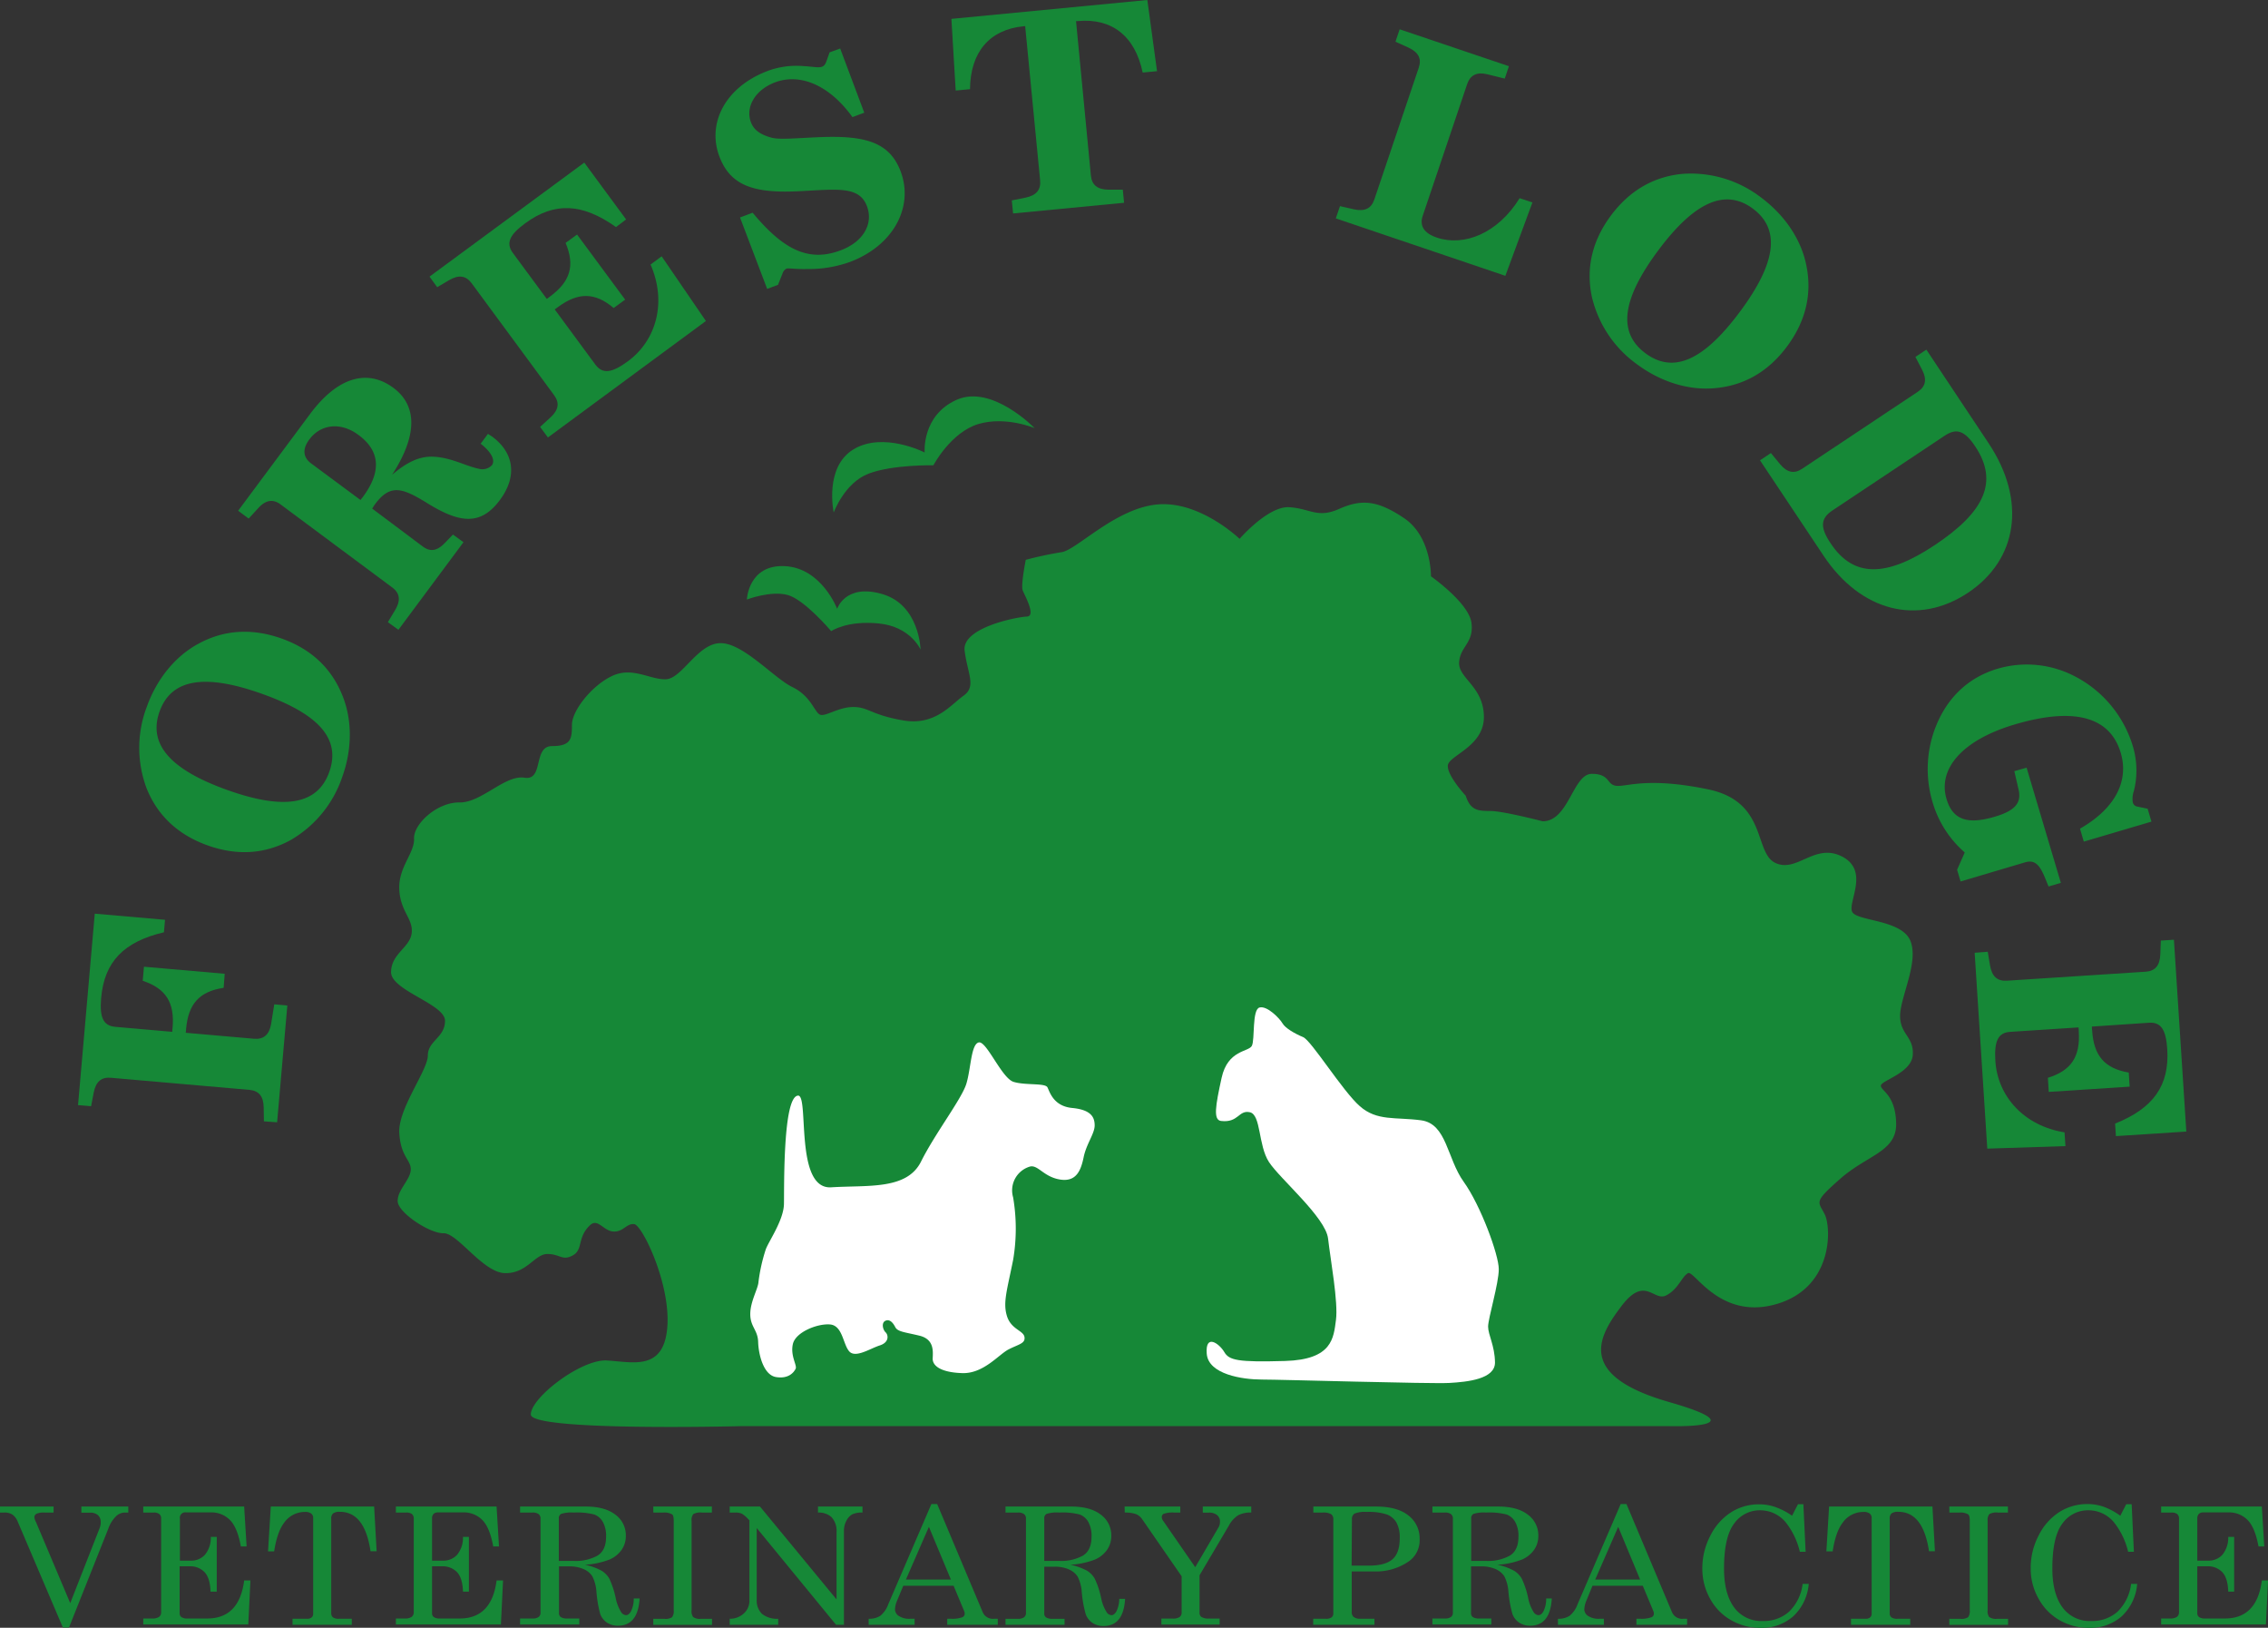 <svg xmlns="http://www.w3.org/2000/svg" viewBox="0 0 592.55 425.15"><rect x="0" y="0" width="592.55" height="425.15" fill="#333333" stroke="none"/><defs><style>.cls-1{fill:#168837;}.cls-2{fill:#fff;}</style></defs><title>Forest Lodge logo_Desktop</title><g id="Layer_4" data-name="Layer 4"><path class="cls-1" d="M1.57,394.9h14v1.57H13.14a4.33,4.33,0,0,0-2.05.33,1,1,0,0,0-.54.9A3.27,3.27,0,0,0,11,399l.18.44,8.74,20.69,7.74-19.75a4,4,0,0,0,.22-1.42,2.31,2.31,0,0,0-.73-1.82,2.94,2.94,0,0,0-2-.64H22.83V394.9H35.09v1.57h-1a3.35,3.35,0,0,0-2.23,1,8.47,8.47,0,0,0-2,3.23L19.59,426.51H18L6.23,398.91A4.26,4.26,0,0,0,4.82,397a3.81,3.81,0,0,0-2.17-.53H1.57Z" transform="translate(-1.57 -1.41)"/><path class="cls-1" d="M39,394.9H65.36L66,405.32h-1.5c-.6-3.28-1.54-5.58-2.84-6.89a6.76,6.76,0,0,0-5-2h-6.5a1.4,1.4,0,0,0-1.59,1.6v11h2.84a4.81,4.81,0,0,0,3.7-1.53,7,7,0,0,0,1.54-4.67h1.55v14.3H56.58c-.08-2.37-.6-4.06-1.56-5.09a5.14,5.14,0,0,0-3.93-1.53H48.5v12.28a1.2,1.2,0,0,0,.48,1,2.73,2.73,0,0,0,1.6.35h5.14q8.36,0,9.64-9.93H67l-.56,11.5H39v-1.57h2.27a3.14,3.14,0,0,0,1.87-.42,1.53,1.53,0,0,0,.53-1.25V398.07a1.48,1.48,0,0,0-.47-1.21,2.3,2.3,0,0,0-1.48-.39H39Z" transform="translate(-1.57 -1.41)"/><path class="cls-1" d="M72.32,394.9h27l.65,11.67H98.38q-1.53-10.29-8-10.29a2.82,2.82,0,0,0-1.79.42,1.73,1.73,0,0,0-.48,1.37v24.68a1.32,1.32,0,0,0,.47,1.11,2.61,2.61,0,0,0,1.55.35h3.35v1.57H78v-1.57h3.82a1.71,1.71,0,0,0,1.17-.35,1.19,1.19,0,0,0,.4-.94v-25a1.42,1.42,0,0,0-.52-1.2,2.61,2.61,0,0,0-1.66-.41,6.57,6.57,0,0,0-5.43,2.86q-1.8,2.36-2.58,7.43H71.6Z" transform="translate(-1.57 -1.41)"/><path class="cls-1" d="M105,394.9h26.31l.63,10.42h-1.51c-.59-3.28-1.54-5.58-2.83-6.89a6.79,6.79,0,0,0-5.06-2h-6.5a1.66,1.66,0,0,0-1.19.39,1.64,1.64,0,0,0-.4,1.21v11h2.84a4.83,4.83,0,0,0,3.71-1.53,7,7,0,0,0,1.53-4.67h1.55v14.3h-1.55c-.07-2.37-.59-4.06-1.55-5.09a5.17,5.17,0,0,0-3.93-1.53h-2.6v12.28a1.2,1.2,0,0,0,.48,1,2.76,2.76,0,0,0,1.61.35h5.13q8.36,0,9.64-9.93H133l-.56,11.5H105v-1.57h2.27a3.11,3.11,0,0,0,1.86-.42,1.5,1.5,0,0,0,.54-1.25V398.07a1.52,1.52,0,0,0-.47-1.21,2.32,2.32,0,0,0-1.48-.39H105Z" transform="translate(-1.57 -1.41)"/><path class="cls-1" d="M137.45,394.9H154.6q5,0,7.73,2.11a6.63,6.63,0,0,1,2.75,5.53,6.3,6.3,0,0,1-1.09,3.65,7.44,7.44,0,0,1-3.14,2.54,21,21,0,0,1-6.45,1.37,16.07,16.07,0,0,1,4.41,1.6,6,6,0,0,1,1.94,2,23.15,23.15,0,0,1,1.68,5.07,10.9,10.9,0,0,0,1.44,3.73,1.6,1.6,0,0,0,1.26.77c.46,0,.89-.31,1.29-1a7.47,7.47,0,0,0,.73-3.35h1.53q-.44,7.11-5.64,7.1a5.1,5.1,0,0,1-2.84-.77,4.71,4.71,0,0,1-1.81-2.27,31.81,31.81,0,0,1-1-5.91,10.24,10.24,0,0,0-1.07-3.95,5,5,0,0,0-2.28-1.88,8.85,8.85,0,0,0-3.7-.71h-2.72v12.13a1.25,1.25,0,0,0,.43,1.09,2.89,2.89,0,0,0,1.68.39h3.19v1.57H137.45v-1.57h3.25a2.62,2.62,0,0,0,1.59-.39,1.33,1.33,0,0,0,.5-1.09V398.05a1.4,1.4,0,0,0-.52-1.19,2.57,2.57,0,0,0-1.57-.39h-3.25Zm10.12,14.2h3.93a11.66,11.66,0,0,0,6.19-1.39c1.49-.92,2.23-2.57,2.23-4.93a7.53,7.53,0,0,0-.84-3.85,4.35,4.35,0,0,0-2.21-1.94,17.93,17.93,0,0,0-5.39-.52,9,9,0,0,0-3.28.34,1.23,1.23,0,0,0-.63,1.18Z" transform="translate(-1.57 -1.41)"/><path class="cls-1" d="M172.25,394.9h15.31v1.57h-2.63a3.82,3.82,0,0,0-2.21.4,2.34,2.34,0,0,0-.46,1.73V422a2.53,2.53,0,0,0,.4,1.75,3,3,0,0,0,2,.48h2.94v1.57H172.25v-1.57h2.89a3.21,3.21,0,0,0,2-.41,2.58,2.58,0,0,0,.45-1.82V398.6c0-.89-.14-1.44-.41-1.65a4,4,0,0,0-2.31-.48h-2.6Z" transform="translate(-1.57 -1.41)"/><path class="cls-1" d="M192.21,394.9h7.92l20,24.26V401.6a5.31,5.31,0,0,0-1.3-3.92,5,5,0,0,0-3.55-1.21V394.9h11.63v1.57a5.88,5.88,0,0,0-2.66.46,3.83,3.83,0,0,0-1.54,1.67,5.53,5.53,0,0,0-.65,2.65v24.53H220l-20.72-25.26v18.64a4.83,4.83,0,0,0,1.37,3.77,6.24,6.24,0,0,0,4.24,1.28v1.57H192.21v-1.57a5.38,5.38,0,0,0,3.77-1.45,4.47,4.47,0,0,0,1.39-3.34V398.51l-.39-.4a7,7,0,0,0-1.6-1.35,4,4,0,0,0-1.67-.29h-1.5Z" transform="translate(-1.57 -1.41)"/><path class="cls-1" d="M244.91,394.25h1.51l11.9,28.25a2.86,2.86,0,0,0,2.94,1.71h1v1.57H249.05v-1.57h1.06a7.45,7.45,0,0,0,2.92-.41,1,1,0,0,0,.58-.9,1.91,1.91,0,0,0-.16-.75l-2.74-6.56H237.57L236,419.35a6.93,6.93,0,0,0-.6,2.38,2.11,2.11,0,0,0,1,1.75,5,5,0,0,0,3,.73h1.12v1.57h-12v-1.57a5.26,5.26,0,0,0,3.05-.78,6.85,6.85,0,0,0,2.07-3Zm-.65,5.95-6,13.76H250Z" transform="translate(-1.57 -1.41)"/><path class="cls-1" d="M264.28,394.9h17.15q5,0,7.73,2.11a6.66,6.66,0,0,1,2.75,5.53,6.3,6.3,0,0,1-1.09,3.65,7.44,7.44,0,0,1-3.14,2.54,21,21,0,0,1-6.45,1.37,16.07,16.07,0,0,1,4.41,1.6,6,6,0,0,1,1.93,2,22.09,22.09,0,0,1,1.68,5.07,11.07,11.07,0,0,0,1.45,3.73,1.6,1.6,0,0,0,1.26.77c.46,0,.89-.31,1.29-1A7.61,7.61,0,0,0,294,419h1.52q-.42,7.11-5.63,7.1a5.1,5.1,0,0,1-2.84-.77,4.71,4.71,0,0,1-1.81-2.27,30.93,30.93,0,0,1-1.05-5.91,10.24,10.24,0,0,0-1.07-3.95,5.15,5.15,0,0,0-2.28-1.88,8.88,8.88,0,0,0-3.7-.71H274.4v12.13a1.25,1.25,0,0,0,.43,1.09,2.89,2.89,0,0,0,1.68.39h3.19v1.57H264.28v-1.57h3.25a2.57,2.57,0,0,0,1.58-.39,1.32,1.32,0,0,0,.51-1.09V398.05a1.4,1.4,0,0,0-.52-1.19,2.59,2.59,0,0,0-1.57-.39h-3.25Zm10.12,14.2h3.93a11.64,11.64,0,0,0,6.18-1.39c1.49-.92,2.24-2.57,2.24-4.93a7.53,7.53,0,0,0-.84-3.85,4.37,4.37,0,0,0-2.22-1.94,17.81,17.81,0,0,0-5.38-.52,9,9,0,0,0-3.28.34,1.23,1.23,0,0,0-.63,1.18Z" transform="translate(-1.57 -1.41)"/><path class="cls-1" d="M295.39,394.9h14.55v1.57h-1.61a7.21,7.21,0,0,0-2.62.29.91.91,0,0,0-.61.81,1.62,1.62,0,0,0,.32,1l8.42,12.17,6.07-10.37a2.91,2.91,0,0,0,.4-1.5,2.17,2.17,0,0,0-.76-1.74,3.3,3.3,0,0,0-2.18-.64h-1.55V394.9h12.66v1.57a6.91,6.91,0,0,0-3.42.71,7.11,7.11,0,0,0-2.41,2.67l-7.68,13v9.77a1.29,1.29,0,0,0,.47,1.11,3.49,3.49,0,0,0,1.93.43h2.85v1.57H305v-1.57h3a3,3,0,0,0,1.75-.4,1.35,1.35,0,0,0,.54-1.14v-9.5L300,398.24a3.67,3.67,0,0,0-1.57-1.34,8.51,8.51,0,0,0-3-.43Z" transform="translate(-1.57 -1.41)"/><path class="cls-1" d="M344.7,394.9h16.38c3.69,0,6.52.78,8.47,2.34a7.49,7.49,0,0,1,2.92,6.12,6.72,6.72,0,0,1-2.69,5.76,15,15,0,0,1-9.13,2.73h-5.92V422.4a1.63,1.63,0,0,0,.47,1.31,2.6,2.6,0,0,0,1.69.5h3.77v1.57h-16v-1.57H348a2.37,2.37,0,0,0,1.46-.36,1.2,1.2,0,0,0,.46-1V398.24a1.57,1.57,0,0,0-.59-1.36,4.17,4.17,0,0,0-2.21-.41H344.7Zm10,15.43h4.51q4.27,0,6.17-1.66c1.26-1.11,1.89-2.93,1.89-5.48a8.06,8.06,0,0,0-.85-4.1A5.08,5.08,0,0,0,364,397a15.18,15.18,0,0,0-5.41-.69,6.93,6.93,0,0,0-3.15.44,1.69,1.69,0,0,0-.66,1.52Z" transform="translate(-1.57 -1.41)"/><path class="cls-1" d="M375.81,394.9H393q5,0,7.73,2.11a6.66,6.66,0,0,1,2.75,5.53,6.3,6.3,0,0,1-1.09,3.65,7.5,7.5,0,0,1-3.14,2.54,21,21,0,0,1-6.46,1.37,15.81,15.81,0,0,1,4.41,1.6,6,6,0,0,1,1.94,2,22.09,22.09,0,0,1,1.68,5.07,11.07,11.07,0,0,0,1.45,3.73,1.6,1.6,0,0,0,1.25.77c.47,0,.9-.31,1.3-1a7.5,7.5,0,0,0,.72-3.35H407q-.42,7.11-5.63,7.1a5.07,5.07,0,0,1-2.84-.77,4.66,4.66,0,0,1-1.81-2.27,31.47,31.47,0,0,1-1.06-5.91,10.27,10.27,0,0,0-1.06-3.95,5.15,5.15,0,0,0-2.28-1.88,8.88,8.88,0,0,0-3.7-.71h-2.72v12.13a1.25,1.25,0,0,0,.43,1.09,2.87,2.87,0,0,0,1.68.39h3.19v1.57H375.81v-1.57h3.26a2.57,2.57,0,0,0,1.58-.39,1.32,1.32,0,0,0,.51-1.09V398.05a1.43,1.43,0,0,0-.52-1.19,2.59,2.59,0,0,0-1.57-.39h-3.26Zm10.13,14.2h3.93a11.64,11.64,0,0,0,6.18-1.39c1.49-.92,2.24-2.57,2.24-4.93a7.43,7.43,0,0,0-.85-3.85,4.31,4.31,0,0,0-2.21-1.94,17.85,17.85,0,0,0-5.38-.52,9,9,0,0,0-3.28.34,1.23,1.23,0,0,0-.63,1.18Z" transform="translate(-1.57 -1.41)"/><path class="cls-1" d="M425,394.25h1.51l11.9,28.25a2.86,2.86,0,0,0,2.94,1.71h1v1.57H429.11v-1.57h1.06a7.45,7.45,0,0,0,2.92-.41,1,1,0,0,0,.58-.9,1.91,1.91,0,0,0-.16-.75l-2.74-6.56H417.63l-1.54,3.76a6.93,6.93,0,0,0-.6,2.38,2.09,2.09,0,0,0,1,1.75,5,5,0,0,0,3,.73h1.12v1.57h-12v-1.57a5.26,5.26,0,0,0,3.05-.78,6.85,6.85,0,0,0,2.07-3Zm-.65,5.95-6,13.76h11.72Z" transform="translate(-1.57 -1.41)"/><path class="cls-1" d="M469.77,397.3l1.55-3h1.41l.59,12.42h-1.51a19.65,19.65,0,0,0-3.72-7.73,8.66,8.66,0,0,0-6.65-3.11,8.16,8.16,0,0,0-6.8,3.47Q452,402.84,452,411.1q0,7,3,10.61a8.81,8.81,0,0,0,7.18,3.09,9.91,9.91,0,0,0,6.78-2.41,12,12,0,0,0,3.57-7.28h1.6a13,13,0,0,1-4.07,8.48,12.38,12.38,0,0,1-8.48,3,15.37,15.37,0,0,1-7.62-1.94,14.31,14.31,0,0,1-5.55-5.58,15.93,15.93,0,0,1-2.08-8,18.22,18.22,0,0,1,2.15-8.66,15.28,15.28,0,0,1,5.49-6.09,13.58,13.58,0,0,1,7.2-2,12.86,12.86,0,0,1,4.18.69A18.07,18.07,0,0,1,469.77,397.3Z" transform="translate(-1.57 -1.41)"/><path class="cls-1" d="M479.45,394.9h27l.65,11.67h-1.55q-1.53-10.29-8-10.29a2.82,2.82,0,0,0-1.79.42,1.73,1.73,0,0,0-.48,1.37v24.68a1.32,1.32,0,0,0,.47,1.11,2.61,2.61,0,0,0,1.55.35h3.35v1.57H485.17v-1.57H489a1.71,1.71,0,0,0,1.17-.35,1.19,1.19,0,0,0,.4-.94v-25a1.42,1.42,0,0,0-.52-1.2,2.61,2.61,0,0,0-1.66-.41,6.57,6.57,0,0,0-5.43,2.86q-1.8,2.36-2.58,7.43h-1.64Z" transform="translate(-1.57 -1.41)"/><path class="cls-1" d="M510.86,394.9h15.31v1.57h-2.63a3.82,3.82,0,0,0-2.21.4,2.34,2.34,0,0,0-.46,1.73V422a2.53,2.53,0,0,0,.4,1.75,3,3,0,0,0,2,.48h2.94v1.57H510.86v-1.57h2.89a3.21,3.21,0,0,0,2-.41,2.58,2.58,0,0,0,.45-1.82V398.6c0-.89-.14-1.44-.41-1.65a4,4,0,0,0-2.31-.48h-2.6Z" transform="translate(-1.57 -1.41)"/><path class="cls-1" d="M555.53,397.3l1.55-3h1.42l.58,12.42h-1.5a19.51,19.51,0,0,0-3.73-7.73,8.64,8.64,0,0,0-6.64-3.11,8.17,8.17,0,0,0-6.81,3.47q-2.62,3.47-2.62,11.73,0,7,3,10.61A8.82,8.82,0,0,0,548,424.8a9.94,9.94,0,0,0,6.78-2.41,12.12,12.12,0,0,0,3.57-7.28h1.59a13,13,0,0,1-4.06,8.48,12.42,12.42,0,0,1-8.49,3,15.37,15.37,0,0,1-7.62-1.94A14.36,14.36,0,0,1,534.2,419a15.82,15.82,0,0,1-2.08-8,18.21,18.21,0,0,1,2.14-8.66,15.28,15.28,0,0,1,5.49-6.09,13.59,13.59,0,0,1,7.21-2,12.75,12.75,0,0,1,4.17.69A17.89,17.89,0,0,1,555.53,397.3Z" transform="translate(-1.57 -1.41)"/><path class="cls-1" d="M566.2,394.9h26.31l.63,10.42h-1.5q-.9-4.92-2.84-6.89a6.79,6.79,0,0,0-5.06-2h-6.5a1.61,1.61,0,0,0-1.18.39,1.64,1.64,0,0,0-.41,1.21v11h2.84a4.83,4.83,0,0,0,3.71-1.53,7,7,0,0,0,1.53-4.67h1.55v14.3h-1.55c-.07-2.37-.59-4.06-1.55-5.09a5.15,5.15,0,0,0-3.93-1.53h-2.6v12.28a1.2,1.2,0,0,0,.48,1,2.76,2.76,0,0,0,1.61.35h5.13q8.37,0,9.64-9.93h1.62l-.56,11.5H566.2v-1.57h2.27a3.11,3.11,0,0,0,1.86-.42,1.5,1.5,0,0,0,.54-1.25V398.07a1.52,1.52,0,0,0-.47-1.21,2.32,2.32,0,0,0-1.48-.39H566.2Z" transform="translate(-1.57 -1.41)"/><path class="cls-1" d="M70.52,294.29l-.06-3.7c-.06-2.8-1.23-4.3-3.73-4.52l-36.2-3.16c-2.5-.22-3.91,1.06-4.46,3.8l-.7,3.64-3.41-.3,4.37-50,18.36,1.6-.29,3.26c-10.46,2.46-15.58,7.68-16.4,17.15-.44,5.05.51,7.27,3.7,7.55l14.87,1.3c0-.41.06-.73.09-1.06.58-6.61-1.78-10.27-7.8-12.27l.32-3.67,21.1,1.84L60,259.42c-6.28.93-9.23,4.13-9.81,10.74,0,.32-.06.65-.09,1l17.83,1.56q3.75.33,4.46-3.8l.84-5.19,3.41.3-2.67,30.51Z" transform="translate(-1.57 -1.41)"/><path class="cls-1" d="M39.9,207.38a30.08,30.08,0,0,1,0-21.3c2.61-7.33,7.46-13.26,13.47-16.51,6.73-3.69,14.07-4.12,21.75-1.39S88.13,175.86,91,183c2.6,6.31,2.63,14,0,21.3a30.17,30.17,0,0,1-13.47,16.51c-6.73,3.69-14,4.15-21.68,1.42S42.78,214.5,39.9,207.38Zm47.69-4.33c3.08-8.65-2.7-15.13-17.62-20.44s-23.67-3.9-26.72,4.67,2.92,15.2,17.77,20.49S84.55,211.61,87.59,203.05Z" transform="translate(-1.57 -1.41)"/><path class="cls-1" d="M112,144.13c2,1.5,3.78,1.18,5.79-.9l2.12-2.2,2.75,2-17,22.88-2.75-2,1.94-3.25c1.42-2.42,1.21-4.31-.8-5.81L74.89,133.17c-2-1.5-3.89-1.16-5.79.89l-2.56,2.8-2.75-2.05,18.77-25.24c7.28-9.79,15.08-11.85,21.8-6.85,6.3,4.68,6.26,12.51-.36,22.7,3.85-3.27,7.15-4.9,10.81-4.72,4.69.21,8.35,2.43,12,3.18a3.47,3.47,0,0,0,3.26-.94c.93-1.25,0-3.35-2.92-5.64l1.91-2.57c.36.28.78.48,1.15.76,5.74,4.27,6.48,10.43,2,16.47-5,6.77-10.43,6.13-18.8,1-6.56-4.06-9.79-5.34-13.84.12-.25.32-.48.76-.77,1.16ZM96.39,131.19c4.88-6.58,4.52-12-1.17-16.18-4.64-3.45-9.85-2.83-12.83,1.18-1.86,2.49-1.67,4.67.47,6.26L95.75,132Z" transform="translate(-1.57 -1.41)"/><path class="cls-1" d="M142.68,112.91l2.74-2.5c2.06-1.89,2.41-3.76.92-5.78L124.79,75.38c-1.49-2-3.38-2.24-5.8-.84l-3.2,1.88-2-2.76,40.43-29.78,10.93,14.84-2.64,2c-8.76-6.23-16.06-6.62-23.71-1-4.09,3-5.13,5.19-3.23,7.77l8.86,12,.85-.64c5.35-3.93,6.53-8.12,4.06-14l3-2.18,12.56,17-3,2.19c-4.84-4.09-9.2-4.2-14.54-.26l-.86.63,10.62,14.41c1.9,2.57,4.36,2.18,8.51-.88,7.46-5.49,10.19-15.45,5.91-25.26l2.9-2.14L186,85.25l-41.28,30.42Z" transform="translate(-1.57 -1.41)"/><path class="cls-1" d="M224.29,32c-6.2-8.58-13.85-11.48-20.21-9.09-5.29,2-7.79,6.51-6.32,10.43.78,2.07,2.54,3.27,5.46,4.05,2.22.55,6.5.08,12.79-.17,11.56-.43,18,1.3,20.88,9,3.45,9.2-1.85,19.32-13.27,23.61a31.9,31.9,0,0,1-11.2,1.85c-3,.08-4.84-.3-5.37-.1a2,2,0,0,0-1,1.18l-1.22,3.05L202,76.86l-7.09-18.65,3.3-1.24c8,9.61,14.58,13,23,9.82,6-2.24,8.58-7,6.86-11.53-2-5.34-7.77-4.4-17.74-3.91-11.76.59-17.93-1.4-20.82-9.1-3.24-8.63,1.5-18.13,12.7-22.34a21.61,21.61,0,0,1,9.33-1.23c2.32.11,3.86.51,4.78.16.62-.23.89-.66,1.19-1.5l.81-2.26,2.76-1,6.29,16.76Z" transform="translate(-1.57 -1.41)"/><path class="cls-1" d="M269,8.27C260.12,9.12,255.09,15,255,24.7l-3.74.36L250.14,6.34l51.19-4.93L303.86,20l-3.75.36c-2-9.6-8.12-14.29-17-13.44l-.41,0,3.88,40.33c.24,2.5,1.75,3.66,4.55,3.7h3.79l.33,3.42-29,2.79-.33-3.41,3.63-.73c2.74-.57,4-2,3.77-4.5L269.41,8.23Z" transform="translate(-1.57 -1.41)"/><path class="cls-1" d="M351.66,55.25l3.69.84c2.74.6,4.47-.18,5.28-2.56L372.24,19.1c.81-2.38-.1-4.05-2.64-5.23l-3.44-1.57,1.09-3.24L395.8,18.7l-1.09,3.24-4.55-1.13q-4.07-1-5.27,2.56L373.27,57.8c-.88,2.6.37,4.55,3.71,5.67,7.06,2.39,15.91-1.06,21.62-10.3l3.34,1.12-7.07,19.16-44.3-15Z" transform="translate(-1.57 -1.41)"/><path class="cls-1" d="M441.31,46.81A30.07,30.07,0,0,1,461.68,53c6.24,4.64,10.48,11,11.82,17.71,1.56,7.52-.19,14.67-5.05,21.2s-11.16,10.21-18.81,10.88c-6.8.64-14.12-1.59-20.37-6.23a30.1,30.1,0,0,1-11.82-17.71c-1.56-7.52.14-14.61,5-21.14S433.66,47.48,441.31,46.81Zm-9.85,46.86c7.35,5.47,15.25,1.85,24.7-10.85s10.67-21.49,3.38-26.91-15.39-1.67-24.8,11S424.16,88.25,431.46,93.67Z" transform="translate(-1.57 -1.41)"/><path class="cls-1" d="M464.25,119.74l2.4,2.92c1.8,2.15,3.65,2.59,5.74,1.2l30.24-20.13c2.1-1.39,2.4-3.27,1.11-5.76L502,94.63l2.86-1.9,16.24,24.41c10,15,7.64,30.44-5.36,39.09s-28,5-37.8-9.77L461.4,121.64Zm15.59,23.56c6,9.07,14.6,8.88,27.22.48,13-8.65,16.71-16.54,10.59-25.74-2.77-4.16-4.91-4.9-8-2.83l-29.29,19.5C477.23,136.77,477,139.08,479.84,143.3Z" transform="translate(-1.57 -1.41)"/><path class="cls-1" d="M531.05,201.92,540,232l-3.21.95-1.13-2.74c-1.3-3-2.55-4.28-5-3.57l-16.86,5-.91-3.06,2-4.52a27.63,27.63,0,0,1-8.37-13,30.24,30.24,0,0,1,.47-19c3-8.24,8.72-13.69,16.53-16a27.08,27.08,0,0,1,20,1.93,30.39,30.39,0,0,1,15.37,18.59,22,22,0,0,1,.2,11.38,6.24,6.24,0,0,0-.3,3,1.48,1.48,0,0,0,1,1.08l2.88.6,1,3.37L546,221.23l-1-3.38c9.23-5.3,12.83-12.44,10.64-19.82-2.8-9.42-12.15-12-27.7-7.4-13.87,4.12-20.12,11.7-17.81,19.47,1.65,5.57,5.64,6.7,12.65,4.61,5-1.47,7-3.44,6.19-7l-1.13-4.88Z" transform="translate(-1.57 -1.41)"/><path class="cls-1" d="M520.9,250l.61,3.65c.49,2.76,1.87,4.07,4.38,3.91l36.25-2.35c2.51-.16,3.71-1.63,3.84-4.43l.14-3.7,3.42-.22,3.24,50.1-18.39,1.19-.22-3.27c10-4,14.24-9.95,13.63-19.43-.33-5.07-1.6-7.12-4.8-6.91l-14.89,1c0,.41,0,.73.07,1.06.42,6.62,3.31,9.88,9.56,10.95l.24,3.68-21.14,1.37-.23-3.68c6.06-1.87,8.5-5.47,8.07-12.09,0-.33,0-.66-.07-1.07l-17.86,1.16c-3.19.2-4.19,2.48-3.86,7.63.6,9.24,7.51,16.92,18.07,18.62l.24,3.59-20.42.66-3.3-51.16Z" transform="translate(-1.57 -1.41)"/></g><g id="Layer_2" data-name="Layer 2"><path class="cls-1" d="M155.78,321.37c2-1.84,3.5,1.61,6.11,1.7s3.32-2.15,5.38-1.93,9.61,15.67,8.63,27.08-9.16,8.89-15.81,8.53-19.75,9.61-19.84,14.09,54.95,3.06,54.95,3.06H437.66s24.42.72,0-6.29-18.5-17.15-12.4-25.14,8.36-1.08,11.59-2.7,4.13-5,5.75-5.83S451,346.33,465.76,342s14.28-19.85,12.58-23.35-3.15-3.05,4-9.34,14.81-7.09,14.63-14.54-4-8.45-4-9.79,8.08-3.32,8.35-8.08-3.32-5.3-3.32-10.15,4.94-14,2.7-19.58-13.83-5.12-15.18-7.54,4.58-10.69-2.6-14.46-11.86,4.31-17.52,1.62-2-16-17.6-19.22-21-.72-23.79-.9-1.62-3.14-6.56-3.14-6,12.39-12.84,12.39c0,0-10.33-2.69-13.65-2.69s-5.21-.18-6.46-4c0,0-4.76-5.12-4.67-7.81s9.52-4.94,9.43-12.85-6.74-10-6.47-14.18,3.86-5,3.23-10.24-10.59-12.21-10.59-12.21.18-10.33-7-15.18-11.31-4.94-17-2.42-7.45-.09-13-.45-13,8.26-13,8.26-10.24-9.88-21.28-9-21.29,11.94-25.24,12.48a94.33,94.33,0,0,0-9.34,2s-1.34,6.64-.8,8,3.59,6.73,1.07,6.82-17,2.88-16.25,8.89,3.14,9.34-.27,11.77-7.45,7.9-15.8,6.46-9.07-3.5-13-3.5-7.28,2.6-8.71,2-2.34-4.85-7.19-7.19-12.93-11.58-18.86-11.49-10,9.25-14.18,9.43-8.8-3.42-14.19-.81S151,187.12,151,190.71s-.18,5.57-5.21,5.57-2.06,9.07-7.18,8.26-11.23,6.55-17,6.46-12,5.57-11.86,9.43-4.13,7.46-3.86,13.29,3.68,7.64,3.24,11.41-5.3,5.3-5.39,10.14,14.1,8.36,14.1,12.76-4.49,5.2-4.49,9.07-7.82,13.91-7.46,20.2,3.06,7,3,9.61-3.51,5.3-3.42,8.26,8.35,8.44,12,8.35,10.32,10.33,16.07,10.42,7.72-5,11.05-5,3.86,1.88,6.64.36S152.28,324.6,155.78,321.37Z" transform="translate(-1.57 -1.41)"/><path class="cls-1" d="M231.18,164.25c8.32.83,10.9,6.82,10.9,6.82s-.24-11.61-9.94-14.48-11.85,3.83-11.85,3.83-4.08-10.66-13.65-11.14S196.7,158,196.7,158s6.22-2.39,10.65-1.19,11.38,9.45,11.38,9.45S222.8,163.41,231.18,164.25Z" transform="translate(-1.57 -1.41)"/><path class="cls-1" d="M245.43,122.94s4.55-8.62,11.73-10.77,14.73,1.07,14.73,1.07-11.14-11.49-20.35-7.42-8.39,13.77-8.39,13.77-10.77-5.51-18.55-.84-5.21,16.52-5.21,16.52,2.81-7.78,9.16-10.17S245.43,122.94,245.43,122.94Z" transform="translate(-1.57 -1.41)"/></g><g id="Layer_3" data-name="Layer 3"><path class="cls-2" d="M210.11,287.57c2.88,0-1,24.55,8.62,23.95s19.76.72,23.47-6.71,10.65-16.4,11.85-20.35,1.2-10.3,3.23-10.78,6,9.34,9.1,10.3,8.26.24,8.86,1.44,1.56,4.91,6.47,5.38,5.86,2.4,5.86,4.55-2.15,4.79-2.87,8.27-1.91,6.58-6.23,5.86-5.74-4-7.9-3.35a6.48,6.48,0,0,0-4.31,8,48.62,48.62,0,0,1,0,16.38c-1.61,8-2.69,11.13-1.61,14.63s4.31,3.77,4.58,5.48-1.53,1.89-4.14,3.23-6.55,6.38-12.12,6.2-7.81-1.89-7.72-3.86.36-5-3.5-5.93-5.66-1-6.29-2.24-1.53-2.16-2.6-1.62-.63,2.33.09,3,1,2.61-1.53,3.42-6.38,3.41-8,1.52-1.71-6.73-5-7-9,2-9.7,5.12,1.17,5.56.72,6.46-1.8,2.7-5.12,2.16-4.58-6-4.67-9.16-2.06-3.95-2.06-7.28,2.06-6.64,2.15-8.44a45.09,45.09,0,0,1,1.89-8.44c.72-2.06,4.67-7.63,4.76-11.85S206.07,287.63,210.11,287.57Z" transform="translate(-1.57 -1.41)"/><path class="cls-2" d="M320.59,294.19c4.58.54,4.55-2.91,7.51-2.28s2.16,8.62,5,13,14.82,14.46,15.45,20,2.69,16.61,2.06,21.28-.9,10.33-13.29,10.69-14.63-.18-15.89-2.34-5-4.94-4.58.45,9.34,6.74,14.37,6.74,44.27,1.16,49,.89,12-1,11.94-5.38-1.8-7.19-1.8-9.34,2.79-11.23,2.79-15-4.76-16.7-9.16-22.81-4.4-15.17-11.14-16.07-11.49.27-16-3.68-12.66-17.16-14.82-18.05-4.67-2.34-5.39-3.6-4-4.67-6-4.13-1.17,8.35-2,10-6.28,1-7.9,8.35S318.51,293.94,320.59,294.19Z" transform="translate(-1.57 -1.41)"/></g></svg>